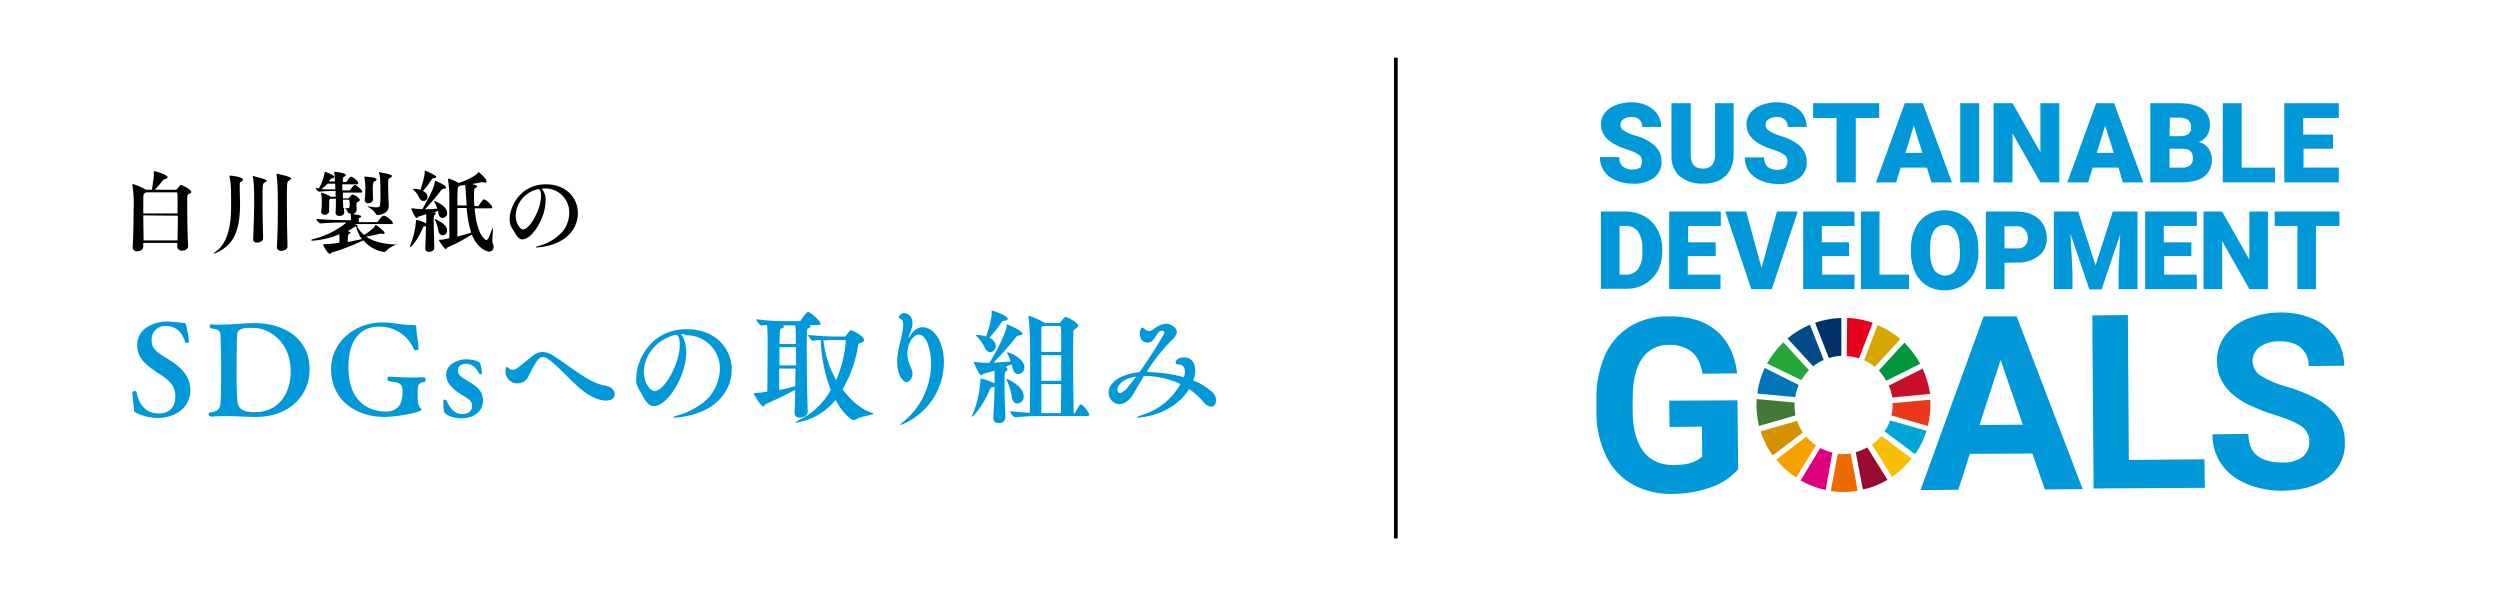 <?xml version="1.0" encoding="utf-8"?>
<!-- Generator: Adobe Illustrator 26.0.2, SVG Export Plug-In . SVG Version: 6.00 Build 0)  -->
<svg version="1.1" id="レイヤー_1" xmlns="http://www.w3.org/2000/svg" xmlns:xlink="http://www.w3.org/1999/xlink" x="0px"
	 y="0px" viewBox="0 0 780 186" style="enable-background:new 0 0 780 186;" xml:space="preserve">
<style type="text/css">
	.st0{fill:#0098D8;}
	.st1{fill:#25A739;}
	.st2{fill:#D7A600;}
	.st3{fill:#C60F28;}
	.st4{fill:#00973B;}
	.st5{fill:#427935;}
	.st6{fill:#FABD00;}
	.st7{fill:#E83819;}
	.st8{fill:#F5A200;}
	.st9{fill:#0075BA;}
	.st10{fill:#970B31;}
	.st11{fill:#00A6D9;}
	.st12{fill:#ED6A02;}
	.st13{fill:#E5001E;}
	.st14{fill:#DC007A;}
	.st15{fill:#003067;}
	.st16{fill:#D39200;}
	.st17{fill:#004C88;}
	.st18{fill:none;}
	.st19{fill:none;stroke:#000000;stroke-width:1.15;stroke-miterlimit:10;}
</style>
<g>
	<path class="st0" d="M542.3,146.4c-2.3,2.6-5.2,4.5-8.4,5.6c-3.9,1.4-8,2.1-12.2,2.1c-4.3,0.1-8.6-0.9-12.4-3
		c-3.6-2-6.4-5.1-8.2-8.8c-2-4.3-3.1-8.9-3-13.7V125c-0.2-4.8,0.7-9.6,2.6-14c1.6-3.8,4.3-6.9,7.8-9.1c3.6-2.2,7.8-3.3,12-3.2
		c6.4-0.1,11.4,1.4,15,4.5c3.6,3,5.8,7.5,6.5,13.3l-10.8,0.1c-0.5-3.1-1.6-5.3-3.3-6.8c-2-1.5-4.5-2.3-7-2.2
		c-3.4-0.2-6.7,1.5-8.6,4.3c-2,2.9-2.9,7.1-2.9,12.7v3.4c0,5.6,1.1,9.9,3.3,12.8c2.2,2.9,5.3,4.3,9.5,4.3c4.2,0,7.1-0.9,8.9-2.7
		l-0.1-9.3l-10.1,0.1l-0.1-8.2l21.3-0.1L542.3,146.4z"/>
	<path class="st0" d="M634.1,141.5l-19.5,0.1l-3.6,11.2l-11.8,0.1l19.7-54.2l10.3,0l20.6,53.9l-11.8,0.1L634.1,141.5z M617.6,132.6
		l13.5-0.1l-6.9-20.2L617.6,132.6z"/>
	<path class="st0" d="M664.2,143.5l23.6-0.2l0.1,8.9l-34.7,0.2l-0.4-54l11.1-0.1L664.2,143.5z"/>
	<path class="st0" d="M720.5,137.9c0.1-1.9-0.8-3.7-2.3-4.8c-1.5-1.1-4.2-2.3-8-3.5c-3.2-0.9-6.2-2.2-9.2-3.6
		c-6.2-3.3-9.3-7.7-9.3-13.3c-0.1-2.8,0.8-5.5,2.4-7.8c1.8-2.4,4.2-4.3,7-5.4c3.3-1.3,6.8-2,10.3-2c3.5-0.1,7.1,0.6,10.3,2
		c2.9,1.2,5.3,3.3,7.1,5.9c1.7,2.6,2.6,5.6,2.6,8.7l-11.1,0.1c0.1-2.2-0.8-4.2-2.4-5.7c-1.6-1.4-3.8-2-6.6-2
		c-2.2-0.1-4.5,0.5-6.3,1.8c-1.5,1.1-2.3,2.8-2.2,4.6c0.1,1.8,1.1,3.5,2.7,4.4c2.4,1.5,5.1,2.6,7.8,3.3c6.3,1.9,11,4.2,13.9,7
		c2.9,2.7,4.5,6.5,4.4,10.4c0.2,4.3-1.8,8.5-5.2,11c-3.5,2.7-8.3,4-14.2,4.1c-3.9,0.1-7.8-0.7-11.4-2.2c-3.1-1.3-5.9-3.4-7.8-6.2
		c-1.8-2.7-2.8-5.9-2.7-9.2l11.2-0.1c0,6,3.6,8.9,10.7,8.9c2.2,0.1,4.3-0.5,6.2-1.7C719.8,141.3,720.6,139.6,720.5,137.9z"/>
	<path class="st1" d="M562,118.6c0.7-1.1,1.5-2.2,2.4-3.1l-8-8.7c-2,1.9-3.7,4.2-5.1,6.6L562,118.6z"/>
	<path class="st2" d="M581.6,112.4c1.2,0.5,2.3,1.3,3.3,2.1l8-8.7c-2.1-1.8-4.5-3.3-7.1-4.4L581.6,112.4z"/>
	<path class="st3" d="M599.9,115l-10.6,5.3c0.5,1.2,0.9,2.5,1.1,3.7l11.8-1.1C601.8,120.2,601,117.6,599.9,115"/>
	<path class="st4" d="M588.5,118.8l10.6-5.3c-1.3-2.4-3-4.6-4.9-6.6l-8,8.7C587.1,116.6,587.9,117.7,588.5,118.8"/>
	<path class="st5" d="M559.9,126.3c0-0.2,0-0.5,0-0.7l-11.8-1.1c0,0.6-0.1,1.2-0.1,1.8c0,2.2,0.3,4.4,0.8,6.6l11.4-3.3
		C560,128.5,559.9,127.4,559.9,126.3"/>
	<path class="st6" d="M587,136c-0.8,1-1.8,1.9-2.9,2.7l6.2,10.1c2.3-1.6,4.4-3.5,6.1-5.7L587,136z"/>
	<path class="st7" d="M590.5,126.3c0,1.1-0.1,2.2-0.4,3.3l11.4,3.3c0.5-2.1,0.8-4.3,0.8-6.5c0-0.6,0-1.1-0.1-1.7l-11.8,1.1
		C590.5,126,590.5,126.1,590.5,126.3"/>
	<path class="st8" d="M563.6,136.2l-9.4,7.2c1.8,2.2,3.8,4,6.2,5.6l6.2-10.1C565.4,138.2,564.5,137.3,563.6,136.2"/>
	<path class="st9" d="M560.1,123.9c0.2-1.3,0.6-2.6,1.1-3.8l-10.6-5.3c-1.2,2.5-2,5.2-2.3,8L560.1,123.9z"/>
	<path class="st10" d="M588.9,149.7l-6.3-10.1c-1.1,0.6-2.4,1.1-3.6,1.5l2.2,11.6C584,152.2,586.5,151.1,588.9,149.7"/>
	<path class="st11" d="M589.7,131.2c-0.4,1.2-1,2.3-1.7,3.4l9.5,7.1c1.6-2.2,2.8-4.7,3.6-7.3L589.7,131.2z"/>
	<path class="st12" d="M577.4,141.5c-0.7,0.1-1.5,0.2-2.2,0.2c-0.6,0-1.2,0-1.8-0.1l-2.2,11.6c1.3,0.2,2.6,0.3,4,0.3
		c1.5,0,2.9-0.1,4.4-0.4L577.4,141.5z"/>
	<path class="st13" d="M576.2,111.1c1.3,0.1,2.6,0.3,3.8,0.7l4.3-11.1c-2.6-0.9-5.3-1.4-8-1.5L576.2,111.1z"/>
	<path class="st14" d="M571.7,141.2c-1.3-0.3-2.6-0.8-3.8-1.4l-6.1,10.1c2.4,1.4,5.1,2.4,7.8,3L571.7,141.2z"/>
	<path class="st15" d="M570.6,111.7c1.3-0.4,2.6-0.6,3.9-0.7V99.2c-2.8,0.1-5.5,0.6-8.2,1.5L570.6,111.7z"/>
	<path class="st16" d="M562.5,134.9c-0.8-1.1-1.4-2.3-1.8-3.6l-11.4,3.3c0.9,2.7,2.1,5.2,3.8,7.5L562.5,134.9z"/>
	<path class="st17" d="M565.7,114.3c1-0.8,2.1-1.5,3.3-2l-4.3-11c-2.5,1.1-4.9,2.5-7,4.3L565.7,114.3z"/>
	<path class="st0" d="M512.3,50.3c0-0.8-0.3-1.6-1-2c-1-0.7-2.1-1.2-3.2-1.5c-1.3-0.4-2.6-0.9-3.8-1.5c-3.2-1.6-4.8-3.7-4.8-6.5
		c0-1.3,0.4-2.6,1.2-3.6c0.9-1.1,2.1-1.9,3.4-2.4c1.6-0.6,3.2-0.9,4.9-0.9c1.6,0,3.3,0.3,4.8,1c1.3,0.6,2.5,1.5,3.3,2.7
		c0.8,1.2,1.2,2.6,1.2,4h-5.9c0-0.9-0.3-1.7-0.9-2.3c-0.7-0.6-1.6-0.9-2.5-0.8c-0.9,0-1.8,0.2-2.5,0.7c-1,0.6-1.2,1.9-0.6,2.9
		c0.2,0.3,0.4,0.5,0.7,0.6c1.1,0.7,2.3,1.3,3.6,1.6c1.5,0.4,2.9,1,4.2,1.8c2.7,1.5,4,3.6,4,6.3c0.1,2-0.8,3.9-2.4,5.1
		c-2,1.3-4.3,2-6.6,1.8c-1.9,0-3.7-0.3-5.4-1.1c-1.5-0.6-2.7-1.6-3.6-2.9c-0.8-1.3-1.3-2.8-1.2-4.3h6c-0.1,1.1,0.3,2.1,1,2.9
		c1,0.7,2.1,1.1,3.3,1c0.8,0,1.6-0.2,2.3-0.6C512,51.7,512.3,51,512.3,50.3z"/>
	<path class="st0" d="M540.9,32.2v16.2c0,1.7-0.4,3.3-1.2,4.8c-0.8,1.3-1.9,2.4-3.3,3.1c-1.6,0.7-3.4,1.1-5.2,1
		c-2.6,0.1-5.1-0.7-7.1-2.3c-1.8-1.6-2.7-4-2.6-6.4V32.2h6v16.4c0.1,2.7,1.3,4,3.8,4c1,0.1,2-0.3,2.8-1c0.7-0.9,1.1-2.1,1-3.3V32.2
		H540.9z"/>
	<path class="st0" d="M557.7,50.3c0-0.8-0.3-1.6-1-2c-1-0.7-2.1-1.2-3.2-1.5c-1.3-0.4-2.6-0.9-3.8-1.5c-3.2-1.6-4.8-3.7-4.8-6.5
		c0-1.3,0.4-2.6,1.2-3.6c0.9-1.1,2.1-1.9,3.4-2.4c1.6-0.6,3.2-0.9,4.9-0.9c1.6,0,3.3,0.3,4.8,1c1.3,0.6,2.5,1.5,3.3,2.7
		c0.8,1.2,1.2,2.6,1.2,4h-5.9c0-0.9-0.3-1.7-1-2.3c-0.7-0.6-1.6-0.9-2.5-0.8c-0.9,0-1.8,0.2-2.5,0.7c-1,0.6-1.2,1.9-0.6,2.9
		c0.2,0.3,0.4,0.5,0.7,0.7c1.1,0.7,2.3,1.2,3.6,1.6c1.5,0.4,2.9,1,4.2,1.8c2.7,1.5,4,3.6,4,6.3c0.1,2-0.8,3.9-2.4,5.1
		c-2,1.3-4.3,2-6.6,1.8c-1.9,0-3.7-0.3-5.4-1.1c-1.5-0.6-2.7-1.6-3.7-2.9c-0.8-1.3-1.3-2.8-1.2-4.3h6c-0.1,1.1,0.3,2.1,1,2.9
		c1,0.7,2.1,1.1,3.3,1c0.8,0,1.6-0.2,2.3-0.6C557.4,51.7,557.7,51,557.7,50.3z"/>
	<path class="st0" d="M586.4,36.8H579v20.1H573V36.8h-7.3v-4.6h20.6V36.8z"/>
	<path class="st0" d="M601.2,52.3H593l-1.4,4.6h-6.3l9-24.7h5.6l9.1,24.7h-6.4L601.2,52.3z M594.5,47.7h5.3l-2.7-8.5L594.5,47.7z"/>
	<path class="st0" d="M617.5,56.9h-5.9V32.2h5.9V56.9z"/>
	<path class="st0" d="M642.5,56.9h-5.9l-8.7-15.3v15.3H622V32.2h5.9l8.7,15.3V32.2h5.9V56.9z"/>
	<path class="st0" d="M661,52.3h-8.1l-1.4,4.6H645l9-24.7h5.6l9.1,24.7h-6.4L661,52.3z M654.2,47.7h5.3l-2.7-8.5L654.2,47.7z"/>
	<path class="st0" d="M670.9,56.9V32.2h8.9c3.2,0,5.6,0.6,7.2,1.7c1.6,1.1,2.6,3.1,2.5,5.1c0,1.2-0.3,2.3-0.9,3.3
		c-0.6,0.9-1.5,1.6-2.6,2c1.2,0.3,2.2,0.9,3,1.9c0.7,1,1.1,2.2,1.1,3.4c0.1,2.1-0.7,4.1-2.3,5.4c-1.5,1.2-3.8,1.8-6.8,1.9H670.9z
		 M676.9,42.5h3.1c1,0.1,2-0.2,2.8-0.7c0.6-0.5,0.9-1.3,0.8-2.1c0.1-0.9-0.3-1.7-0.9-2.3c-0.9-0.5-1.9-0.8-2.8-0.7h-2.9L676.9,42.5z
		 M676.9,46.4v5.9h3.9c0.9,0.1,1.8-0.2,2.5-0.7c0.6-0.5,0.9-1.3,0.9-2.1c0-2.1-1-3.1-3.1-3.1H676.9z"/>
	<path class="st0" d="M699.5,52.3h10.3v4.6h-16.3V32.2h5.9V52.3z"/>
	<path class="st0" d="M728,46.4h-9.3v5.9h11v4.6h-17V32.2h17v4.6h-11.1V42h9.3V46.4z"/>
	<path class="st0" d="M499.5,90.2V66h7.8c2,0,4,0.5,5.8,1.5c1.7,1,3.1,2.4,4,4.1c1,1.8,1.5,3.9,1.5,5.9v1.1c0,2.1-0.4,4.1-1.4,5.9
		c-0.9,1.7-2.3,3.1-4,4.1c-1.7,1-3.7,1.5-5.7,1.5H499.5z M505.3,70.5v15.2h2c1.5,0.1,2.9-0.6,3.8-1.8c1-1.6,1.5-3.4,1.3-5.3v-1
		c0.1-1.9-0.3-3.7-1.3-5.3c-0.9-1.2-2.4-1.9-3.9-1.8L505.3,70.5z"/>
	<path class="st0" d="M535.2,79.9h-8.6v5.8h10.2v4.5h-16V66h16.1v4.5h-10.2v5.1h8.6V79.9z"/>
	<path class="st0" d="M549.6,83.6l4.8-17.6h6.5l-8.1,24.2h-6.4L538.3,66h6.5L549.6,83.6z"/>
	<path class="st0" d="M577,79.9h-8.5v5.8h10.1v4.5h-16V66h16v4.5h-10.2v5.1h8.5V79.9z"/>
	<path class="st0" d="M586.4,85.7h9.2v4.5h-15V66h5.8V85.7z"/>
	<path class="st0" d="M617.3,78.6c0,2.2-0.4,4.3-1.3,6.3c-0.8,1.7-2.1,3.2-3.7,4.2c-1.7,1-3.6,1.5-5.5,1.5c-1.9,0-3.8-0.4-5.5-1.4
		c-1.6-1-2.9-2.4-3.7-4.1c-0.9-1.9-1.4-4-1.4-6.1v-1.4c0-2.2,0.4-4.3,1.3-6.3c0.8-1.7,2.1-3.2,3.7-4.2c3.4-2,7.6-2,11,0
		c1.6,1,2.9,2.4,3.7,4.1c0.9,1.9,1.4,4,1.3,6.2L617.3,78.6z M611.4,77.6c0.1-1.9-0.3-3.8-1.2-5.5c-0.7-1.2-2-2-3.4-1.9
		c-2.9,0-4.5,2.2-4.6,6.6v1.8c-0.1,1.9,0.3,3.8,1.2,5.5c1.2,1.9,3.8,2.5,5.7,1.2c0.5-0.3,0.9-0.7,1.2-1.2c0.9-1.6,1.3-3.4,1.2-5.2
		V77.6z"/>
	<path class="st0" d="M625.4,82v8.2h-5.8V66h9.6c1.7,0,3.4,0.3,4.9,1c1.4,0.6,2.5,1.6,3.3,2.9c0.8,1.3,1.2,2.8,1.2,4.3
		c0.1,2.2-0.8,4.3-2.5,5.6c-2,1.5-4.5,2.3-6.9,2.1L625.4,82z M625.4,77.5h3.8c0.9,0.1,1.9-0.2,2.6-0.8c0.6-0.6,0.9-1.5,0.9-2.4
		c0-1-0.3-2-1-2.7c-0.6-0.7-1.5-1.1-2.5-1h-3.8V77.5z"/>
	<path class="st0" d="M648.4,66l5.4,16.8l5.4-16.8h7.7v24.2H661v-5.6l0.5-11.5l-5.8,17.2h-3.8L646,73l0.6,11.6v5.6h-5.8V66H648.4z"
		/>
	<path class="st0" d="M683.8,79.9h-8.6v5.8h10.2v4.5h-16.1V66h16.1v4.5h-10.3v5.1h8.6V79.9z"/>
	<path class="st0" d="M707.6,90.2h-5.8l-8.5-15v15h-5.8V66h5.8l8.5,15V66h5.8L707.6,90.2z"/>
	<path class="st0" d="M729.8,70.5h-7.2v19.7h-5.8V70.5h-7.1V66h20.2V70.5z"/>
</g>
<rect y="0" class="st18" width="780" height="186"/>
<g>
	<path class="st0" d="M41.3,122.5c0-0.4,0.4-0.5,0.7-0.5c0.4,0,0.5,0.1,0.6,0.3c0.4,2.1,1.7,6.7,6.9,6.7c2.8,0,5.2-1.4,5.2-5.3
		c0-2.8-1.2-4.5-4.3-6.6c-4.4-2.8-7.6-5.1-7.6-9.4c0-5.7,5.9-7.4,9.5-7.4c1.7,0.1,3.3,0.2,5,0.5c0.7,0,0.5,0,0.8,0.7
		c0.4,1.7,0.7,3.4,0.9,5.1c0,0.2-0.5,0.4-0.8,0.4s-0.4,0-0.4-0.2c-1.1-3.5-3.1-5-5.9-5.1c-2.3-0.2-4.4,1.5-4.6,3.8
		c0,0.2,0,0.4,0,0.7c0,2.6,1.3,3.5,6,6.4c2.9,1.8,6.1,4.7,6.1,9.1c0,5.5-4.8,8.7-10,8.7c-2.3,0-4.6-0.5-6.7-1.5
		c-0.9-0.4-0.9-0.5-0.9-1.1C41.7,126.6,41.3,123.1,41.3,122.5L41.3,122.5z"/>
	<path class="st0" d="M65.7,129.9c-0.3,0-0.6-0.2-0.6-0.5c0,0,0-0.1,0-0.1c0-0.2,0.1-0.5,0.3-0.6c2.3-0.2,3.2-0.9,3.4-2.8
		c0.2-1.9,0.2-10,0.2-10.5c0-2.4,0-4.9-0.1-7.1c0-1-0.1-3.4-0.1-4c-0.2-1.3-1.2-1.8-3-1.8c-0.3-0.2-0.4-0.5-0.4-0.8
		c0-0.3,0.2-0.5,0.5-0.5c0,0,0,0,0.1,0H66c0.8,0.1,1.5,0.1,2.4,0.1c3.8,0,8-0.5,11-0.5c8.9,0,17.2,4.5,17.2,14.5
		c0,8-6.2,14.8-16.8,14.8c-3.1,0-6.4-0.3-9.7-0.3c-1.4,0-2.8,0.1-4.2,0.2L65.7,129.9z M74,124.4c0.1,2.4,0.7,4.2,5.5,4.2
		c7.3,0,11.2-5.6,11.2-12.8c0-9.1-6.7-13.5-11.6-13.5c-0.4,0-0.9,0-1.4,0c-2.6,0-3.6,0.8-3.7,1.9c-0.1,0.9-0.2,5.7-0.2,15.7
		C73.9,121.2,73.9,122.8,74,124.4z"/>
	<path class="st0" d="M132.2,117.7c0.4,0,0.6,0.4,0.6,0.8c0,0.4-0.1,0.6-0.3,0.6c-2.2,0.5-2.2,0.9-2.2,4.2c0,1.9,0.1,3,0.7,3.8
		c0.2,0.2,0.5,0.5,0.5,0.7c0,1-8.6,2.3-11.5,2.3c-8.6,0-16.7-4.9-16.7-15V115c0-7.8,6.9-14.4,16-14.4h0.1c3.5,0,5.5,0.8,8.7,0.8h0.8
		c0.9,0,1,0.2,1,1c0,1.5,0.7,4.8,0.7,6.3c0,0.2,0,0.6-0.9,0.6c-0.2,0-0.5-0.1-0.5-0.2c-1.8-4.4-6.2-7.3-11-7.2
		c-5.2,0-9.5,3.6-9.5,12.5c0,13.6,9.6,14,11.6,14c4.8,0,5.3-3.6,5.3-6.2c0-0.4,0-0.7-0.1-1.1c-0.2-2.1-2.7-1.8-4.2-2.2
		c-0.3-0.1-0.5-0.4-0.4-0.7c0-0.4,0.2-0.7,0.3-0.7l0,0c0.1,0,4.6,0.3,8.4,0.3C130.6,117.7,131.4,117.7,132.2,117.7L132.2,117.7z"/>
	<path class="st0" d="M139.2,116.9c0-3.1,3.4-4.8,6.2-4.8c0.3,0,4,0.1,4.5,1.4c0.2,0.9,0.4,1.9,0.5,2.9c0,0.2-0.3,0.4-0.5,0.4
		c-0.2,0-0.3-0.1-0.4-0.2c-0.9-1.8-2.2-3.1-4.1-3.1c-2.3,0-2.5,1.4-2.5,2.1c0,1.3,0.8,1.9,2.3,2.8c3.1,1.8,5.5,3.3,5.5,6.6
		c0,3.6-3.3,5.5-6.5,5.5c-1.8,0.1-3.7-0.4-5.2-1.4c-0.4-0.3-0.7-0.7-0.7-4c0-0.3,0.2-0.4,0.5-0.4s0.5,0.1,0.5,0.2
		c1,2.5,2.6,4.3,4.9,4.3c1.8,0,3.1-0.9,3.1-2.6s-1.6-2.4-3.2-3.4C139.4,120.4,139.2,117.9,139.2,116.9z"/>
	<path class="st0" d="M189,125c-0.5,0-1-0.1-1.5-0.2c-6.6-1.6-10.9-8.8-16.5-12.8c-0.5-0.4-1-0.6-1.6-0.6c-0.6,0-1.2,0.3-1.5,0.8
		c-1.2,1.3-2.4,4.2-3.3,5.7c-0.7,1.1-1.8,1.7-3.1,1.7c-2,0.1-3.7-1.5-3.8-3.5c0-0.1,0-0.1,0-0.2c0-0.9,0.1-1.4,0.4-1.4
		c0.3,0.1,0.6,0.3,0.8,0.5c0.3,0.3,0.7,0.4,1.1,0.4c0.5,0,0.9-0.2,1.3-0.5c1.6-1.1,3.2-2.6,4.8-3.8c0.9-0.8,2.1-1.3,3.3-1.3
		c1.2,0.1,2.4,0.5,3.3,1.2c4.4,2.7,11.2,8.7,16.1,9.3c2,0.3,3,1.5,3,2.7S190.8,125,189,125z"/>
	<path class="st0" d="M213.5,104.3c-0.4,0-0.7,0-1.1,0c1,0.9,1.7,3.1,1.7,5.7c0,7.3-5.8,16.7-10.1,16.7c-2.3,0-3.2-3-4.6-5.1
		c-0.7-1.1-1-2.4-0.9-3.7c0-5.4,4.5-15.2,15.8-15.2c9,0,14,6.1,14,12.6c0,3.9-1.7,7.5-4.6,10.1c-4.8,4.4-12.2,4.9-13.2,4.9
		c-0.4,0-0.5,0-0.5-0.1s0.6-0.4,1.8-0.7c3-0.8,7.5-3.2,9.7-5.9c1.9-2.4,3-5.3,3.1-8.3c0.2-5.8-4.4-10.6-10.2-10.7
		c-0.1,0-0.3,0-0.4,0L213.5,104.3z M212.1,107.6c0-0.4,0-3.1-1.2-3.1c-0.1,0-0.2,0-0.3,0c-0.1,0-0.3,0.1-0.4,0.1
		c-6.2,1.8-9.3,7-9.3,11.4c0,3.6,2,6,3.3,6C207.3,122.1,212.1,113.3,212.1,107.6z"/>
	<path class="st0" d="M256,101c0,0.2-0.2,0.4-0.8,0.4h-2.7c0.3,0.1,0.5,0.3,0.5,0.4c0,0.2-0.2,0.4-0.8,0.6c-0.5,0.2-0.5,0.4-0.5,7.4
		c0,7,0.2,16.5,0.3,18.7v0.1c0,0.9-1.2,1.7-2.4,1.7c-0.9,0-1.7-0.4-1.7-1.5v-0.2c0.1-1.2,0.2-3.9,0.2-7c-3.6,2-7.2,3.6-9.2,4.5
		c-0.4,0.2-0.4,0.7-0.7,0.7c-0.8,0-3-3.6-3-4c0-0.1,0.1-0.2,0.4-0.2c1.3,0,2.5-0.2,3.8-0.4c0.1-5.1,0.1-15.9,0.1-17.5
		c0-1.1-0.1-2.2-0.2-3.3c-0.6,0-1.2,0.1-1.7,0.2l0,0c-0.5,0-1.7-1.6-1.7-2c3,0.4,5.9,0.6,8.9,0.6h4.6c0.2,0,0.4-0.1,0.5-0.3
		c0.3-0.5,1.7-2.6,2.3-2.6C253.1,97.6,256,100.1,256,101z M248.3,108.3h-5.1c0,1.7,0,3.7,0,5.7h5.2L248.3,108.3z M243.1,115
		c0,2.6,0,5,0,6.7c1.5-0.3,3.2-0.7,5-1.2c0-1.8,0.1-3.7,0.1-5.5H243.1z M248.3,104.6c0-1.1,0-2.1-0.2-3.1h-4
		c0.3,0.1,0.5,0.2,0.5,0.4s-0.2,0.4-0.8,0.6c-0.5,0.2-0.5,0.2-0.6,4.8h5.1L248.3,104.6z M272.5,129.1c0,0.3-3.7,0.8-5,1.5
		c-0.3,0.3-0.8,0.4-1.2,0.5c-0.7,0-3.5-2.3-5.6-6.3c-3.1,3.8-7.4,6.3-12.3,7.1c-0.2,0-0.2,0-0.2-0.1s0.4-0.4,0.8-0.6
		c4.3-2,7.9-5.3,10.2-9.5c-1.9-5-3-10.3-3.1-15.6c-0.9,0-1.8,0.1-2.5,0.2l0,0c-0.5,0-1.5-1.4-1.5-1.8c3,0.3,6.1,0.5,9.1,0.5h2.2
		c0.3,0,0.5-0.2,0.6-0.4c0.4-0.5,0.8-1,1.3-1.5c0.1,0,0.1-0.1,0.2-0.1c0.3,0,4.1,1.8,4.1,3.1c0,0.3-0.2,0.6-0.8,0.8
		c-0.6,0.2-0.9,0.2-1,0.5c-0.7,5-2.4,9.7-4.9,14.1c2.7,3.6,6,6.4,9.4,7.4C272.5,129,272.5,129,272.5,129.1z M263.9,106.3
		c0-0.2-0.1-0.2-0.4-0.2H261c-0.8,0-2.4,0-4.1,0.1c0.5,4.3,1.8,8.6,4,12.4C262.6,114.6,263.6,110.5,263.9,106.3z"/>
	<path class="st0" d="M280.8,132.6L280.8,132.6c-0.1,0,0.2-0.4,1-1c5.5-4.4,8.7-11.1,8.7-18.2c0-3.9-1.3-9-3.8-9
		c-1.8,0-3.6,2.7-3.6,5.9c0,1.6,0.3,2.5,1.3,4.9c0.2,0.4,0.3,0.9,0.3,1.4c0,1.4-0.9,2.6-1.9,2.6c-1.2,0-2.9-2.4-2.9-6.3
		c0-3.4,1.3-6.9,1.8-10.2c0.1-0.4,0.1-0.8,0.1-1.3c0-0.9-0.2-1.6-0.6-1.8s-0.8-0.4-0.8-0.7c0.2-0.7,0.9-1.2,1.7-1.2
		c1.1,0,2.6,0.9,2.6,3.1c0,0.6-0.1,1.2-0.3,1.8c-0.2,0.7-0.5,1.4-0.8,2.2c-0.1,0.1-0.1,0.3-0.1,0.5c0,0,0,0.1,0,0.1
		c0.1,0,0.2-0.2,0.4-0.5c1.1-1.9,2.5-2.8,4-2.8c3,0,6.6,3.6,6.6,11.1c-0.1,8.2-4.9,15.5-12.3,18.9
		C281.7,132.4,281.2,132.5,280.8,132.6z"/>
	<path class="st0" d="M314.4,115.3c0,0.2-0.2,0.3-0.5,0.5c-0.3,0.2-0.5,0.3-0.5,3.6c0,3.5,0.2,8.4,0.3,10.9l0,0
		c-0.1,1.1-1.1,1.9-2.2,1.7c-0.8,0.1-1.5-0.5-1.6-1.3c0-0.1,0-0.1,0-0.2v-0.2c0.3-4.4,0.4-7.9,0.4-9.7c-0.2,0.1-0.4,0.2-0.6,0.2
		c-0.6,0.1-0.7,0.3-0.9,0.9c-2.4,5.4-5.2,8.3-5.5,8.3c0,0-0.1,0-0.1-0.1c0-0.2,0.1-0.4,0.2-0.5c1.5-3.5,2.3-7.1,2.5-10.9
		c0-0.4,0.1-0.4,0.1-0.4c1.5,0.3,2.9,0.8,4.3,1.5l0,0c0-3.3,0-3.8,0-4l-3.3,1c-0.4,0.1-0.5,0.5-0.8,0.5c-0.8,0-2.4-4.1-2.4-4.1
		s0-0.1,0.1-0.1c0.1,0,0.2,0,0.3,0c1.1,0.2,2.2,0.3,3.3,0.3h1.2c2.1-3.3,5.2-9.3,5.4-11.6c0-0.3,0-0.4,0.1-0.4
		c0.1,0,4.8,1.9,4.8,2.9c0,0.3-0.3,0.5-1.1,0.6c-0.4,0-0.7,0.2-0.9,0.5c-2.2,2.8-4.5,5.4-7,7.9c1.8,0,3.8-0.2,5.3-0.3
		c-0.2-0.8-0.5-1.6-0.9-2.3c-0.1-0.2-0.2-0.3-0.2-0.5c0,0,0-0.1,0.1-0.1c0.5,0,5.3,1.8,5.3,4.7c0.1,1.1-0.8,2-1.9,2.1c0,0,0,0,0,0
		c-0.8,0-1.6-0.6-1.8-2c0-0.4-0.1-0.7-0.2-1l-1.7,0.6C313.7,114.6,314.4,115,314.4,115.3z M307.7,105c0.2-0.7,1.7-5.1,1.7-7.1
		c0-0.2,0-0.4,0-0.5v-0.3c0-0.1,0-0.2,0.1-0.2c0.3,0,4.9,1.5,4.9,2.6c0,0.3-0.3,0.5-1.1,0.6c-0.5,0-0.6,0.2-0.9,0.6
		c-1.1,1.6-2.4,3.2-3.7,4.7c1.1,0.4,1.9,1.4,2,2.6c0,1-0.8,1.8-1.7,1.9c-0.8-0.1-1.4-0.6-1.7-1.3c-0.6-1.3-1.4-2.5-2.4-3.5
		c-0.3-0.2-0.4-0.4-0.4-0.5c0-0.1,0.1-0.1,0.4-0.1C305.8,104.5,306.8,104.7,307.7,105z M319.4,123.7c0.1,1.1-0.8,2.1-1.9,2.2
		c-0.8,0-1.5-0.5-1.8-1.9c-0.2-1.8-0.8-3.6-1.5-5.2c-0.1-0.2-0.2-0.3-0.2-0.5c0-0.1,0-0.1,0.1-0.1S319.4,120.3,319.4,123.7z
		 M339.9,129.3c0,0.3-0.2,0.5-0.7,0.5h-14.8c-1.2,0-5.1,0.1-7.6,0.4l0,0c-0.6,0-1.6-1.3-1.6-1.9c1.7,0.2,4.1,0.4,6.1,0.5
		c0.1-3.5,0.1-9,0.1-13.9c0-4.9,0-9.3-0.1-10.7c0-0.5-0.2-4-0.4-5.4c0-0.1,0-0.2,0-0.2c0-0.1,0-0.1,0.1-0.1c0,0,0,0,0,0
		c1.6,0.5,3.2,1.2,4.7,2.1c0.1,0,0.2,0.1,0.2,0.2h4.5c0.2,0,0.4-0.1,0.5-0.3c1.2-1.5,1.4-1.6,1.6-1.6c0.6,0,3.9,1.8,3.9,2.7
		c0,0.2-0.2,0.5-0.7,0.9c-0.9,0.6-0.8,0.6-0.8,1.3c0,0.7-0.1,3.2-0.1,6.4c0,6,0.1,14.5,0.2,18.8h0.1c0.2,0,0.3-0.2,0.4-0.3
		c1.2-2.2,1.4-2.5,1.7-2.5c0.1,0,0.2,0,0.2,0C338.4,126.9,339.3,128,339.9,129.3L339.9,129.3z M331.1,109.8c0-3.5,0-6.4-0.1-7.5
		c0-0.5-0.2-0.6-0.6-0.6h-5l-0.2,0.1c-0.2,0.1-0.3,0.4-0.3,0.6c0,0.9,0,3.8,0,7.4L331.1,109.8z M324.9,110.8v8h6.2c0-2.7,0-5.5,0-8
		H324.9z M331,128.9c0-2.2,0.1-5.5,0.1-9.1h-6.2c0,3.5,0,6.8,0,9.1H331z"/>
	<path class="st0" d="M358.7,116.1c3.6,0.1,7.2,0.6,10.7,1.6c0.2-0.6,0.3-1.2,0.3-1.7c0-1.3-0.6-2.2-1.9-2.3c-0.5,0-1-0.1-1-0.5
		c0,0,0-1.7,2.5-1.7s3.6,1.7,3.6,4.1c0,1.1-0.2,2.1-0.6,3.1c2.1,0.8,4,2,5.7,3.4c0.9,0.7,1.4,1.7,1.4,2.8c0,1.1-0.6,2-1.5,2
		c-1-0.1-1.9-0.7-2.4-1.5c-1.3-1.5-2.8-2.9-4.5-4c-4.9,7.9-14.6,8.9-15.9,8.9c-0.3,0-0.4,0-0.4-0.1s0.8-0.5,2.4-1
		c4.8-1.6,8.8-5,11.2-9.4c-3.6-1.7-7.5-2.5-11.4-2.5c-1.2,2-2.3,3.8-3.1,5.3c-1.5,2.6-3.2,3.5-4.6,3.5c-1.9-0.1-3.4-1.8-3.3-3.7
		c0-2.7,3.1-5.6,9.6-6.3c3.1-4.2,7.8-11.8,7.8-12.3c0-0.4-0.3-0.6-0.8-0.6c-0.2,0-0.3,0-0.5,0.1c-1.3,0.5-1.7,3.6-4,3.6
		c-1.7,0-2.4-1.5-2.4-2.8c0-1,0.4-1.9,0.8-1.9c0.2,0,0.5,0.2,0.8,0.5c0.4,0.4,1,0.6,1.5,0.6c0.5,0,0.7-0.2,1.6-0.9
		c1-0.8,2.2-1.3,3.5-1.4c1.7,0,3.4,1.4,3.4,2.6c-0.2,1-0.7,1.8-1.5,2.4c-3,3-5.6,6.3-7.9,9.9L358.7,116.1z M348.6,121.5
		c0,0.6,0.3,1.1,0.8,1.1c0.5,0,1-0.3,1.9-1.1c0.6-0.6,2.9-3.7,3.2-4C349.9,118.1,348.6,120.6,348.6,121.5z"/>
</g>
<g>
	<path d="M52.3,55.3c0,0.3-0.6,0.6-0.9,0.6c-0.2,0-0.4,0.2-0.6,0.4c-0.6,0.8-1.7,2.1-2.5,2.9h6.5c0.2,0,0.4-0.2,0.5-0.3
		c0.8-1,1-1.2,1.2-1.2c0.4,0,3.2,1.5,3.2,2.2c0,0.2-0.3,0.5-0.9,0.7c-0.4,0.2-0.4,0.4-0.4,3c0,3.7,0.1,10.4,0.3,13.1v0.1
		c0,0.8-0.8,1.4-1.9,1.4c-0.7,0.1-1.4-0.4-1.5-1.1c0,0,0-0.1,0-0.1l0,0c0-0.3,0-0.7,0-1.2H44.7c0,0.5,0,0.9,0,1.2l0,0
		c0,0.9-1,1.4-1.9,1.4c-0.7,0.1-1.3-0.4-1.4-1.1c0-0.1,0-0.1,0-0.2v-0.1c0.2-3.2,0.3-8.6,0.3-12.1c0.1-2.4,0-4.8-0.4-7.2
		c0-0.1,0-0.1,0-0.2c0,0,0-0.1,0.1-0.1c0,0,0,0,0,0c1.3,0.4,2.6,0.9,3.8,1.6c0.1,0.1,0.2,0.1,0.3,0.2h1.9c0.3-1.8,0.6-3.9,0.6-4.6
		c0-0.4,0-0.7,0-1v-0.1c0-0.1,0-0.1,0.1-0.1C48.5,53.4,52.3,54.5,52.3,55.3z M55.4,66.4V63c0-3,0-3-0.5-3h-9.4l-0.5,0.4
		c-0.2,0.1-0.2,0.1-0.2,0.3c-0.1,0.4-0.1,1.3-0.1,5.9H55.4z M44.7,67.2l0.1,7.8h10.6c0-2,0.1-4.9,0.1-7.7L44.7,67.2z"/>
	<path d="M75.8,56c0,0.2-0.2,0.5-0.6,0.7c-0.3,0.1-0.4,0.4-0.4,0.7c0,0.5,0,1.1,0,1.6c0,1.5,0.1,2.9,0.1,4.4
		c0,7.3-1.3,12.9-7.5,15.5c-0.2,0.1-0.5,0.2-0.7,0.2c-0.1,0-0.1,0-0.1,0s0.1-0.2,0.6-0.5c4.1-2.8,4.9-9,4.9-13.7c0-0.3,0-1.3,0-2.6
		c0-4.8-0.2-6.2-0.5-7.1c0-0.1,0-0.2,0-0.3s0-0.1,0.1-0.1C71.8,54.7,75.8,55.2,75.8,56z M83.2,56.4c0,0.2-0.3,0.4-0.7,0.6
		c-0.6,0.3-0.6,0.5-0.6,6.4c0,3.6,0.1,8,0.2,11l0,0c0,0.8-1,1.3-1.8,1.3S79,75.4,79,74.6v-0.1c0.1-3,0.3-7.3,0.3-11.1
		c0-5-0.1-6.5-0.4-8.2c0,0,0-0.1,0-0.2c0-0.1,0.1-0.1,0.2-0.1C79.2,55.1,83.2,55.8,83.2,56.4L83.2,56.4z M90.8,55.7
		c0,0.3-0.4,0.5-0.7,0.7c-0.6,0.3-0.6,0.6-0.6,6.8c0,4.6,0.1,10.4,0.2,13.9V77c0,1.1-1.8,1.3-1.9,1.3c-0.7,0-1.4-0.4-1.4-1.2v-0.1
		c0.2-3.6,0.3-8.3,0.3-12.5c0-7.2-0.3-9-0.4-9.9c0-0.1,0-0.1,0-0.2c0-0.1,0.1-0.2,0.2-0.2C86.6,54.3,90.8,55,90.8,55.7L90.8,55.7z"
		/>
	<path d="M124,76c0,0.2-2.6,1.1-3.4,2.2c-0.2,0.3-0.6,0.4-0.9,0.4c-2.5-0.4-4.7-1.7-6.3-3.6c-3.2,1.5-6.5,2.8-9.9,3.8
		c-0.2,0.1-0.3,0.4-0.6,0.4c-0.6,0-2.1-2.5-2.1-2.9c0-0.1,0.1-0.1,0.2-0.1c1.6,0,3.3-0.2,4.9-0.5c0-1,0-1.8,0-2.4c0-0.1,0-0.2,0-0.2
		c-2.6,1.1-5.5,1.8-8.3,2c-0.3,0-0.5-0.1-0.5-0.2c0-0.1,0.2-0.2,0.6-0.3c3.7-0.9,7.1-2.6,10.1-4.9l0.3-0.3c-1.6,0-5.7,0.1-8.1,0.3
		l0,0c-0.5,0-1.3-1-1.3-1.4c2.8,0.3,8.1,0.4,9.7,0.4h1.1c0-0.2,0-0.5,0-0.7c0-0.2,0-0.4,0-0.6c0-0.3-0.1-0.5-0.1-0.8h-0.3
		c-0.2,0-0.5-0.1-0.6-0.4c-0.2-0.6-0.7-1.1-1.2-1.4l0.1,1.4v0.1c0,0.8-1,1.1-1.5,1.1c-0.5,0-1.2-0.3-1.2-1v-0.1
		c0.1-1.2,0.1-2.8,0.1-4.3H103l-0.1,0.1c-0.1,0.1-0.2,0.3-0.2,0.4v3.4c0,0.1-0.1,1.1-1.4,1.1c-0.6,0-1.1-0.3-1.1-0.9v-0.1
		c0.2-1.2,0.2-2.4,0.2-3.7c0-0.7-0.1-1.4-0.2-2c0,0,0-0.1,0-0.1s0-0.1,0.1-0.1c1,0.3,2,0.7,2.8,1.2l0.1,0.1h1.5v-1.8h-1.6
		c-1.2,0-2.3,0.1-3.5,0.2l0,0c-0.4,0-1.1-0.8-1.1-1.2l1,0.2c0.9-1.6,1.5-3.3,1.8-5c0-0.2,0-0.2,0.1-0.2c0.2,0,2.9,1,2.9,1.6
		c0,0.2-0.2,0.4-0.6,0.4c-0.4,0-0.4,0.1-1.1,1h1.9c0-0.9-0.1-1.8-0.2-2.7c0-0.1,0-0.1,0-0.2c0-0.1,0-0.1,0.1-0.1
		c0.1,0,3.5,0.3,3.5,1c0,0.2-0.2,0.4-0.6,0.6c-0.2,0.1-0.3,0.2-0.3,0.6l-0.1,1h1.1c0.1,0,0.2-0.1,0.2-0.2c0.2-0.3,0.9-1.5,1.4-1.5
		c0.3,0,2.2,1.3,2.2,2.1c0,0.2-0.1,0.3-0.5,0.3h-4.5c0,0.6,0,1.2,0,1.9h2.2c0.1,0,0.2-0.1,0.3-0.2c0.1-0.1,1-1.5,1.4-1.5
		c0.5,0,2.3,1.5,2.3,2.1c0,0.2-0.1,0.3-0.5,0.3H107c0,0.6,0,1.2,0,1.8h1.6c0.1,0,0.2-0.1,0.3-0.2c0.6-0.7,0.8-1,1.1-1
		c0.9,0.2,1.8,0.8,2.3,1.6c0,0.2-0.1,0.4-0.5,0.6c-0.5,0.3-0.6,0.4-0.6,1.1c0,0.4,0,0.8,0.1,1.2c0,0.1,0,0.1,0,0.2
		c-0.1,0.7-0.5,1.2-1.1,1.4c2.5,0.4,2.5,0.5,2.5,0.7c0,0.2-0.3,0.4-0.5,0.4c-0.3,0.1-0.3,0.3-0.3,1.4h5.5c0.2,0,0.4-0.1,0.5-0.2
		c0.4-0.6,1.3-1.8,1.8-1.8h0.2c1.2,0.4,2.7,1.8,2.7,2.3c0,0.2-0.1,0.3-0.7,0.3h-11.4c0.8,0.2,1.1,0.4,1.1,0.6s-0.1,0.2-0.2,0.2
		c0.6,1,1.3,1.9,2.2,2.6c1.5-0.9,3.1-2.2,3.4-2.8c0.1-0.2,0.1-0.3,0.2-0.3c0.3,0,2.8,1.9,2.8,2.5c0,0.2-0.1,0.3-0.4,0.3
		c-0.1,0-0.3,0-0.4-0.1c-0.1,0-0.2,0-0.3,0c-0.1,0-0.1,0-0.2,0c-1.5,0.4-3,0.7-4.5,0.9c2,1.4,5.1,2.4,9.6,2.5C124,76,124,76,124,76z
		 M104.6,57.3L104.6,57.3h-2.4c-0.6,0.6-1.2,1.2-1.9,1.7c1.1,0.1,2.1,0.1,2.6,0.1h1.7C104.6,58.4,104.6,57.8,104.6,57.3z
		 M108.6,62.3H107l0.1,2.6c0.3,0.1,0.7,0.1,1.1,0.1c0.7,0,0.9-0.2,0.9-0.9C109.1,62.3,109,62.3,108.6,62.3L108.6,62.3z M111.1,70.6
		c-0.2,0-0.4,0.2-0.8,0.4c-0.6,0.4-1.2,0.8-1.8,1.1l0.5,0.2c0.3,0.1,0.4,0.2,0.4,0.3c0,0.1-0.2,0.3-0.5,0.4
		c-0.3,0.1-0.4,0.3-0.4,2.5c1.6-0.3,3.1-0.6,4.4-0.9C112,73.4,111.4,72,111.1,70.6L111.1,70.6z M117.5,56c0,0.2-0.3,0.4-0.7,0.6
		c-0.3,0.2-0.5,0.4-0.5,2.4c0,1.3,0.1,2.7,0.1,3.2l0,0c-0.1,0.7-0.8,1.3-1.5,1.2c-0.5,0.1-1-0.3-1.1-0.8c0,0,0-0.1,0-0.1v-0.1
		c0.1-1.1,0.2-2.5,0.2-3.8c0-1.1-0.1-2.2-0.3-3.3c0,0,0-0.1,0-0.1s0.1-0.1,0.1-0.1S117.5,55.2,117.5,56z M122.3,54.9
		c0,0.2-0.3,0.5-0.8,0.7c-0.4,0.2-0.4,0.5-0.4,2.5c0,2.1,0.1,4.5,0.2,6v0.1c0,2.5-2.8,2.9-3.5,2.9c-0.3,0-0.4-0.2-0.7-0.6
		c-0.7-1.2-2.5-2-2.5-2.1s0,0,0.1,0c0.1,0,0.1,0,0.2,0c0.7,0.1,1.5,0.2,2.3,0.3c1.4,0,1.4-0.5,1.4-1c0.1-0.7,0.1-1.7,0.1-2.7
		c0-5.2-0.1-5.9-0.4-7c0-0.1,0-0.1-0.1-0.2c0-0.1,0-0.1,0.2-0.1C118.5,53.9,122.2,54.2,122.3,54.9L122.3,54.9z"/>
	<path d="M139.5,66.4c0.1,0.8-0.5,1.5-1.4,1.6c-0.6,0-1.2-0.4-1.3-1.5c0-0.2-0.1-0.4-0.1-0.7l-1.2,0.4l0.2,0.1
		c0.2,0,0.3,0.2,0.3,0.3s-0.1,0.2-0.3,0.4c-0.2,0.1-0.4,0.2-0.4,1.9c0,2.5,0.2,6.5,0.2,8.5l0,0c0,0.8-0.9,1.2-1.6,1.2
		c-0.7,0-1.2-0.3-1.2-1.1v-0.1c0.1-2.8,0.2-5.7,0.2-6.9c-0.1,0.1-0.3,0.1-0.4,0.1c-0.4,0.1-0.5,0.2-0.6,0.6
		c-2.3,5.1-3.9,5.9-3.9,5.9s-0.1,0-0.1-0.1c0-0.1,0.1-0.3,0.1-0.4c1-2.5,1.6-5.1,1.8-7.7c0-0.3,0.1-0.3,0.1-0.3
		c1.1,0.2,2.1,0.6,3.1,1.1c0-0.6,0-1.2,0-1.9c0-0.3,0-0.6,0-1l-2.4,0.8c-0.3,0.1-0.4,0.4-0.6,0.4c-0.6,0-1.7-2.9-1.7-2.9
		s0-0.1,0.1-0.1c0.1,0,0.1,0,0.2,0c0.8,0.1,1.6,0.2,2.3,0.2h0.9c0.7-1.2,3.7-6.3,3.9-8.5c0-0.2,0-0.3,0.1-0.3s3.4,1.4,3.4,2.1
		c0,0.2-0.2,0.4-0.8,0.4c-0.3,0-0.5,0.2-0.7,0.4c-1.6,2.1-3.3,4.1-5.1,6c1.3,0,2.8-0.1,3.8-0.2c-0.2-0.7-0.4-1.3-0.8-1.9
		c-0.1-0.1-0.1-0.2-0.2-0.4c0-0.1,0-0.1,0.1-0.1C136.3,62.9,139.5,64.4,139.5,66.4z M136.1,55.2c0,0.2-0.2,0.4-0.8,0.4
		c-0.4,0-0.4,0.1-0.6,0.4c-0.8,1.2-1.7,2.4-2.7,3.6c0.2,0.1,1.4,0.7,1.4,1.8c0,0.7-0.5,1.3-1.3,1.3c-0.6,0-1.1-0.4-1.3-1
		c-0.4-0.9-1-1.7-1.7-2.4c-0.2-0.2-0.3-0.3-0.3-0.3c0-0.1,0.1-0.1,0.3-0.1c0.7,0,1.4,0.1,2.1,0.3c1.2-3.8,1.3-4.8,1.3-5.3
		c0-0.1,0-0.3,0-0.4v-0.2c0-0.1,0-0.1,0-0.1C133.2,53.4,136.1,54.7,136.1,55.2L136.1,55.2z M139.5,71.9c0,0.8-0.6,1.5-1.4,1.5
		c-0.6,0-1.1-0.4-1.3-1.3c-0.2-1.1-0.5-2.3-1-3.3c-0.1-0.1-0.2-0.3-0.2-0.5c0,0,0,0,0.1,0C135.7,68.4,139.5,69.7,139.5,71.9
		L139.5,71.9z M154,77.1c0,0.8-0.6,1.4-1.4,1.4c0,0-0.1,0-0.1,0c-0.2,0-3.3-0.5-5.3-5.3c-2.4,1.5-5,2.9-7.6,4
		c-0.2,0.1-0.2,0.5-0.5,0.5c-0.5,0-2.2-2.7-2.2-2.8c0-0.1,0.1-0.1,0.4-0.1c0.7,0,1.3-0.1,2-0.3l0.9-0.2V60.9c0-1.6-0.2-3.2-0.4-4.8
		c0-0.1,0-0.1,0-0.2c0-0.1,0-0.2,0.1-0.2c1.1,0.3,2.2,0.8,3.2,1.4c4.1-1.4,5.7-2.7,6.1-3.3c0-0.1,0-0.1,0.1-0.1s2.5,1.9,2.5,2.9
		c0,0.2-0.1,0.4-0.4,0.4c-0.2,0-0.4-0.1-0.6-0.1c-0.1,0-0.2-0.1-0.2-0.1c-0.1,0-0.1,0-0.2,0c-0.7,0.2-1.8,0.4-3.1,0.6
		c1.4,0.4,1.6,0.6,1.6,0.7c0,0.2-0.2,0.4-0.6,0.6s-0.4,0.3-0.4,2.9c0,0.9,0,1.8,0.1,2.7h1.1c0.1,0,0.3-0.1,0.3-0.2
		c0.3-0.4,1.2-1.9,1.6-1.9c0.7,0,2.6,2,2.6,2.5c0,0.2-0.1,0.3-0.5,0.3h-5c0.6,8.1,3.2,9.9,3.6,9.9c0.6,0,1.1-1.4,1.7-3.1
		c0.2-0.5,0.2-0.6,0.3-0.6s0.1,0.1,0.1,0.3c0,0.7-0.2,2.3-0.2,3.4c0,0.3,0,0.7,0.1,1C153.9,76.1,154,76.6,154,77.1L154,77.1z
		 M145.3,59.6c0-0.6-0.1-1.3-0.2-1.9c-0.5,0.1-1.1,0.2-1.6,0.2c-0.1,0.1-0.3,0.2-0.5,0.4s-0.3,0.3-0.3,5.8h2.9
		C145.5,62.5,145.4,61,145.3,59.6L145.3,59.6z M145.6,64.9h-2.9v8.9c1.5-0.4,3-0.8,4.3-1.2C146.2,70.1,145.8,67.5,145.6,64.9
		L145.6,64.9z"/>
	<path d="M169.8,58.8c-0.3,0-0.5,0-0.8,0c0.9,1.1,1.4,2.6,1.2,4c0,5.2-4.2,11.9-7.2,11.9c-1.6,0-2.3-2.2-3.3-3.6
		c-0.5-0.8-0.7-1.7-0.7-2.7c0-3.8,3.2-10.9,11.3-10.9c6.4,0,10,4.3,10,9c0,2.8-1.2,5.4-3.3,7.2c-3.4,3.1-8.7,3.5-9.4,3.5
		c-0.2,0-0.4,0-0.4-0.1s0.4-0.3,1.3-0.5c2.6-0.7,5-2.2,6.9-4.2c1.4-1.7,2.2-3.8,2.2-6c0.1-4.1-3.2-7.6-7.4-7.6c-0.1,0-0.1,0-0.2,0
		H169.8z M168.8,61.2c0-0.3,0-2.2-0.8-2.2c-0.1,0-0.1,0-0.2,0c-0.1,0-0.2,0.1-0.3,0.1c-3.8,1-6.5,4.3-6.6,8.2c0,2.5,1.4,4.3,2.3,4.3
		C165.4,71.5,168.8,65.2,168.8,61.2L168.8,61.2z"/>
</g>
<line class="st19" x1="435.5" y1="18" x2="435.5" y2="168"/>
</svg>
